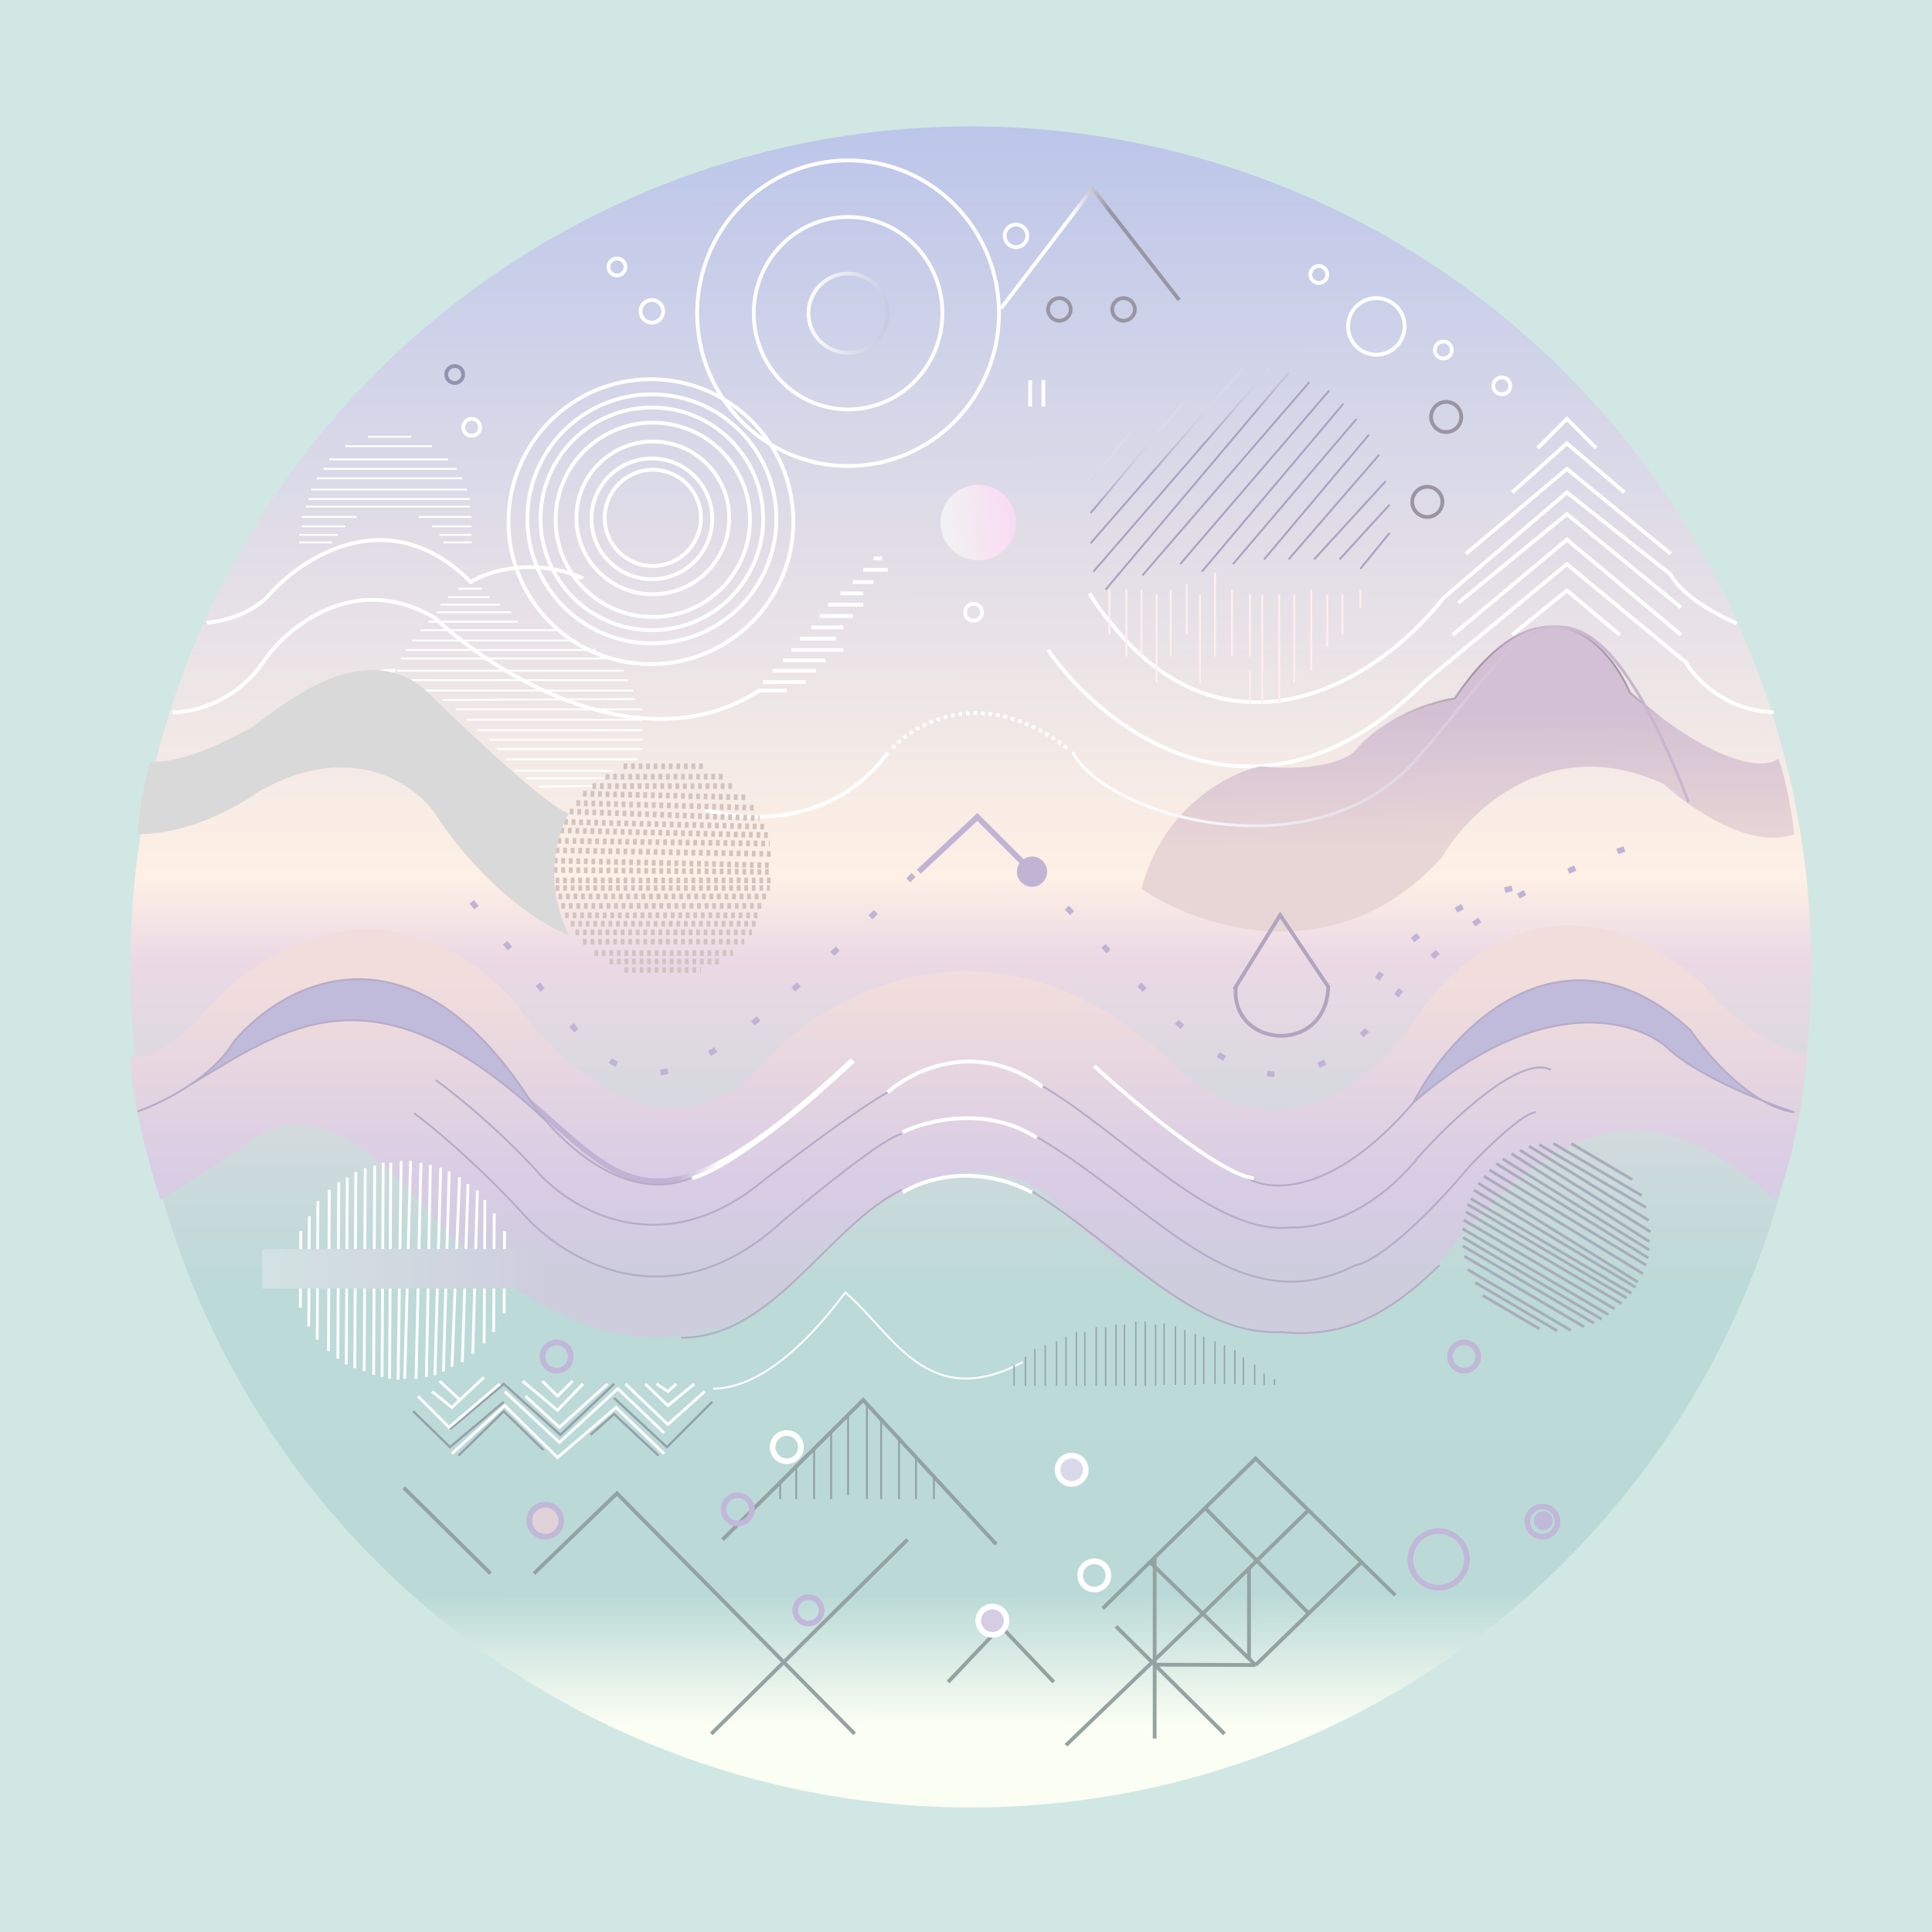 <svg xmlns="http://www.w3.org/2000/svg" width="1024" height="1024" fill="none" viewBox="0 0 1024 1024"><path fill="#D1E7E4" d="M0 0h1024v1024H0z"/><circle cx="514.5" cy="512.5" r="445.5" fill="url(#a)"/><circle cx="346" cy="274.5" r="25.5" stroke="#fff" stroke-width="2"/><circle cx="345.5" cy="275" r="32" stroke="#fff" stroke-width="2"/><circle cx="346" cy="274.5" r="40.5" stroke="#fff" stroke-width="2"/><circle cx="346" cy="275.5" r="51.5" stroke="#fff" stroke-width="2"/><circle cx="345.5" cy="275" r="59" stroke="#fff" stroke-width="2"/><circle cx="345.5" cy="275" r="66" stroke="#fff" stroke-width="2"/><circle cx="345" cy="276.5" r="75.5" stroke="#fff" stroke-width="2"/><path stroke="#fff" stroke-width="2" d="M449.5 247c44.2 0 80-36.28 80-81s-35.8-81-80-81-80 36.28-80 81 35.8 81 80 81Z"/><path stroke="#fff" stroke-width="2" d="M449.5 217c27.63 0 50-22.85 50-51s-22.37-51-50-51-50 22.85-50 51 22.37 51 50 51Z"/><circle cx="449.5" cy="166" r="21" stroke="url(#b)" stroke-width="2"/><path stroke="#fff" d="M195 231.5h23m-35 5h46m-54.5 7h63m-66 5H242m-74 5h77m-80 6h82.5m-84 5H249m-87 4h87m-89 5.5h29m33 0h28m-90 5h23m46 0h21m-91.5 4.5H179m54 0h17m-91.5 4H176m59 0h15"/><circle cx="327" cy="141.5" r="4.5" stroke="#fff" stroke-opacity=".99" stroke-width="2"/><circle cx="345.5" cy="165" r="6" stroke="#fff" stroke-opacity=".99" stroke-width="2"/><circle cx="250" cy="226.5" r="4.5" stroke="#fff" stroke-opacity=".99" stroke-width="2"/><circle cx="241" cy="198.5" r="4.5" stroke="#8F95AF" stroke-width="2"/><path stroke="#fff" stroke-width="2" d="M109.5 330c6.67-.33 22.5-3.6 32.5-14 17.83-20.67 64.3-51.1 107.5-7.5 8.67-5.5 32.7-13.6 59.5-2m-217.5 71c11.83.17 34.5-6 49-28 12.5-17.67 48-46.8 90-22 31.33 29.5 109.6 78.5 172 38.5H417M84 405.5c10 .33 29.08-3.93 42-12 20-12.5 54-38 83.5-38m164 73.5c20.33 6.5 68.2 9.6 97-30m-66-37.5H427m-17.5-6h23M415 350h22.5m-18-5.5H447m-23-6h19m-13-6h17m-12.5-6H452m-13-6h18.5m-12-6h12m-5.5-6h11m-5.5-6.5h13m-7.5-6h4.5m88 48.5c29.67 42.67 111.2 105.7 200 16.5l75-62 63 52c4.83 8.5 20.9 25.7 46.5 26.5m-49-41L830.5 286 770 336.5m31.5 0 29-23.5 28 23.5M891 322l-60.5-49.5-57.5 47m147.5 11c-9-4-28.6-14-35-26l-55-43.5-65.5 56c-38.5 49-116 88.4-176 13.5-5.5-6.4-9.96-13.33-11.5-16m199.5-21 53.5-45 55 45m-84-32.5 29-26 30.5 26m-46-23.5 15.5-15.5 15.5 15.5m-300-36v14m7-14v14"/><path stroke="#fff" d="M243 312h12.5m-18 4.5h22m-26 4H265m-33.5 4H271m-44 5h47.5M223 334h73.5m-78 5.5h86m-89.5 5h100.5m-103 4.5h109m-111 6.5h120m-112 5H333M225.5 366h110m-101 5 102-.5m-95 5.5h99m-93 5.5h93M253 387h87.5m-81 5h81m-77 5h77m-72.5 5.5h70m-65 6h51.5m-45.5 4h41m-34.5 4.5 31-.5"/><path stroke="#fff" stroke-dasharray="2 2" stroke-width="2" d="M473 396.5c12.83-14 49.3-33.6 92.5 0"/><path stroke="#FFEFEF" d="M588 312.5v24m9-24V348m8-35.5V348m8-33v47m7.5-49.5V348m8.5-38.5v27m7-21.5v47m8-58.5V348m9-35.5V348m9.5-33v33m0 7.5V373m6.5-58v58m9-58v58m8-58v47m9-49.5v43m8.5-40.5v28m8-28v21.5m9.5-24v10"/><circle cx="518.5" cy="277" r="20" fill="url(#c)"/><circle cx="729.5" cy="173" r="15" stroke="#fff" stroke-width="2"/><circle cx="766.5" cy="221" r="8" stroke="#9995A3" stroke-width="2"/><circle cx="756.5" cy="266" r="8" stroke="#9995A3" stroke-width="2"/><circle cx="765" cy="185.5" r="4.5" stroke="#fff" stroke-width="2"/><circle cx="538.5" cy="125" r="6" stroke="#fff" stroke-width="2"/><circle cx="516" cy="324.5" r="4.5" stroke="#fff" stroke-width="2"/><circle cx="561.5" cy="164" r="6" stroke="#9995A3" stroke-width="2"/><circle cx="595.5" cy="164" r="6" stroke="#9995A3" stroke-width="2"/><circle cx="796" cy="204.5" r="4.5" stroke="#fff" stroke-width="2"/><circle cx="699" cy="145.5" r="4.5" stroke="#fff" stroke-width="2"/><path stroke="url(#d)" stroke-width="2" d="M530.5 163.5 579 100l46 59"/><path stroke="#D2C3C0" stroke-dasharray="2 2" stroke-width="3" d="M330.5 406.14H374m-53 5.5h63m-70 5h76m-81 4 86.5 2m-90 3 94.5 2.5m-98 2 100.5 3.5m-103.5 2 106 2.5m-108 2 110 2.5m-111.5 3 112.5 1.5m-113.5 3.5 114.5 2m-115.5 3.5 115.5 2.5m-115.5 2.5 116 1m-115 4.5H409m-114.5 4H408m-112 4.5h111m-109.5 5H405m-105.5 5h104m-101 4.5h99m-96.5 4.5h93.5m-89.5 5h85.5m-79.5 6h73.5m-65.5 4.5h58.5m-50.5 4.5h40.5"/><path fill="#D9D9D9" d="M134 385.14c-27.5 15.5-45 19.33-54.5 18.5-4.8 18-6.33 33.16-6.5 38.5 27.6 0 53.5-15 64-22.5 49.2-28 82.83-4 93.5 11.5 26.8 40.8 58.5 60 71 64.5-14-28.8-5.83-55 0-64.5-11.2-3.6-52-41.84-71-60.5-31-33.5-70.33-5.5-96.5 14.5"/><path fill="url(#e)" stroke="url(#f)" d="M864 367.14c48 40.8 72.33 40.33 78.5 35 4.4 10.8 7.5 31.16 8.5 40-23.6 8.4-55.83-14.17-69-26.5-60-28-103.33 14-117.5 38.5-56 62.4-129.67 37.33-159.5 17 11.2-43.6 46.67-61.5 63-65 32 3.2 47-4.34 50.5-8.5 14.8-18 41.17-25.84 52.5-27.5 46-67.6 81.17-30.17 93-3Z"/><path stroke="url(#g)" stroke-width="1.5" d="M568.5 398.5c17.5 34.5 132 67.5 185.5 0 7.5-7.83 22.47-28 38.5-46C825 316 855.4 322.6 895 425"/><path stroke="#C1B3D4" stroke-dasharray="4 24" stroke-width="3" d="M250 478c88 104 76 143 236-16m59 0c73 63 117 163 193 69 7.86-12.83 33.36-39.69 80-63.03M861 450a352 352 0 0 0-43 17.97M730 519c9.67-15.02 40.8-46.25 88-51.03"/><path fill="#C1B3D4" d="m518 433 1.06-1.06-1.02-1.03-1.06 1zm21 29a8 8 0 1 0 16 0 8 8 0 0 0-16 0m-50.98 1.1 31-29-2.04-2.2-31 29zm28.92-29.04 29 29 2.12-2.12-29-29z"/><path fill="url(#h)" d="M107 538c-20.8 22.4-34 23.33-38 21 0 22.4 10.67 60.67 16 77l44-28c33.6-33.6 80.67 10.67 100 37 93.6 98.4 168.33 61.67 194 31 74.4-81.6 126.33-54.67 143-31 117 104 168.33 53 198 23 81-103 133.33-69.67 177-32 9.6-18.4 15.33-59 17-77-24.8-4.8-47-26.67-55-37-72-64-130.67-16-151 16-52 75.2-107.67 49.33-129 27-91.2-88-180.67-40.67-214-6-51.2 62.4-112 7.33-136-28-68.8-72.8-139.33-25.67-166 7"/><path stroke="url(#i)" stroke-width="3" d="M277 581c54 45 68 81 175-19"/><path stroke="#B1A5C0" stroke-width="2" d="m655 523 23.5-38 25.5 38c-1.2 36.8-52 32.5-49 0Z"/><path fill="#C0BBDB" d="M280.5 582.53c-63.6-98-130.83-61.17-156.5-30.5-5.55 9.37-14.66 17.28-24 23.45 51.5-30.95 98-66.95 188.89 18.05a117 117 0 0 1-8.39-11m468.5 2c21-40.33 80-100 147-38.5 6.7 9.97 21.72 27.96 38.53 37.5 6.42 2.54 12.17 4.6 16.47 6-5.53-.78-11.09-2.96-16.47-6-17.2-6.85-39.17-17.22-50.53-28-16.67-15-67-30.2-135 29"/><path stroke="#B6ACC8" d="M73 589.03c6.35-2.18 16.8-6.82 27-13.55m266 49.05c-30.36 12.01-60.28-11.32-77.11-31M100 575.48c9.34-6.17 18.45-14.08 24-23.45 25.67-30.67 92.9-67.5 156.5 30.5 2.21 3.32 5.04 7.09 8.39 11M100 575.48c51.5-30.95 98-66.95 188.89 18.05m-57.89-21c8.33 5.83 30.5 23.4 52.5 47 16.5 19.67 62.6 49.4 115 11 17.83-14 57.7-44.2 74.5-53m-253.5 12.5c8.5 6.17 31.8 25.3 57 52.5 21.17 24.67 78.5 60.1 138.5 4.5 17.67-15 55-45.2 63-46m0 29.5c-40 20-68 78.5-117 78.5m190.5-134c44.5 26 91.8 80.3 133 75.5 11.83.83 41.9-5.5 67.5-37.5 16.67-18.83 54-54.4 70-46m-272.5 35.5c63 37 106.2 100 169 68 5.83-.5 26.1-11.7 60.5-52.5 9-9.5 28.6-28.5 35-28.5m-268.5 41c49 30 86.3 77.5 133.5 75.5 31 3 54.4-6.7 84-35.5m-101.5-46c11.67 7.17 45.5 9.2 87.5-40m0 0c21-40.33 80-100 147-38.5 8.83 13.17 32.2 40.3 55 43.5-15.83-5.17-51.4-19.2-67-34-16.67-15-67-30.2-135 29Z"/><path stroke="#fff" stroke-width="2" d="M449.5 565.03c-33.5 27.5-57.5 51-82.5 59.5m103.5-45.5c12.83-11.67 47.2-28.6 82-3m-74 24c12.67-6.17 44.6-14.2 71 3m-71 29c10.17-6.67 38.1-16 68.5 0m33-67c20.5 18.83 66.1 57.1 84.5 59.5"/><path stroke="url(#j)" d="m623 200-45 55m0 17 62.5-74.5M578 288l81-93m-79.5 108L673 195m-87 117.5 97-115M605.5 305 694 202.5M625.5 299l79-92M637 303l75-89m-58.5 85 65.5-77m-49 74.5 55.5-66m-42.5 66 48-55.5m-34.5 55.5 38-41.5M710 296.5l26.5-29m-15.5 34 15.5-19"/><path stroke="#fff" stroke-width="1.5" d="m267.42 652.57-.23 43.5m-5.23-53.03-.33 63M257 636l-.4 76m-3.57-81-2.46 86.5m-2.52-90.02-3 94.48m-1.49-98-4.02 100.47m-1.46-103.5-3.06 105.98m-1.43-108.01-3.08 109.99m-2.41-111.52-2.1 112.5m-2.9-113.52-2.6 114.48m-2.89-115.51-3.1 115.48m-1.9-115.51-1.61 116m-3.9-115.03-.6 114.5m-3.4-114.52-.6 113.5m-3.9-112.02-.59 111m-4.42-109.53-.57 107.5m-4.44-105.53-.55 104m-3.97-101.02-.52 99m-3.99-96.52-.5 93.5m-4.52-89.53-.45 85.5m-5.58-79.53-.39 73.5m-4.15-65.53-.31 58.5m-4.24-50.52-.21 40.5"/><path fill="url(#k)" d="M139 662h149v21H139z"/><path stroke="#A9ACBB" stroke-width="1.5" d="m832.8 606.12 32.32 19.06m-41.79-19.13 46.81 27.6m-54.2-26.95 56.47 33.29m-61.93-32.51 63.39 39.38m-68.19-37.2 69.12 43.25m-73.69-41.44 73.14 46.63m-77.78-43.86 77.67 48.3m-81.12-45.83 80.63 50.04m-84.16-46.61 82.93 50.4m-85.86-47.12 84.2 51.64m-87.35-48 84.72 52.46m-86.91-48.74 85.75 51.56m-87.42-47.04 85.08 50.16m-86.83-47.18L862.13 688m-85.19-45.72 82.48 48.62m-83.55-44.25 79.87 47.09m-80.58-42.5 77.27 45.56m-77.01-40.9 73.56 43.37m-73.67-38.93 69.47 40.95m-68.7-35.49 63.53 37.46m-61.7-30.37 54.62 32.2m-50.64-25.35 43.47 25.63m-39.5-18.78 30.1 17.74"/><path stroke="#fff" d="M378 736c17 0 41-12 70-51 25 21 43 64 94 37"/><path stroke="#94A2A2" stroke-width="2" d="m214 788.5 46 45.5m23 0 44-42.5L453 919m-76 0 104-103m21.5 75.5 28-29.5 28 29.5M383 816l74.5-74 70.5 76.5m56.5 34 25-24.54m130 17.54-17.9-17.54M612 825.51l-2.5 2.45m2.5-2.45 26.75-26.25M612 825.5v56.81m0 39.18v-39.18m-2.5-54.36 28 27.27m28 27.27 56.1-54.54m-56.1 54.54-53.5-.18m53.5.18-3.5-3.4m-23.25-79.85L665.5 773l28 27.43m-54.75-1.17L693.5 855m0-54.57 28.1 27.53m-28.1-27.53L662 831.26m-24.5 23.97L565 925m72.5-69.77 24.5-23.97m-24.5 23.97L662 879.1M591.5 862l20.5 20.32M649 919l-37-36.68m50-51.06v47.83"/><path stroke="#94A2A2" d="M459.5 744.5v50m7.5-42v42m9.5-33v33m-27-45v43m-9-33v35m-9-27.5v27.5m-9.5-17v17m-8.5-9v9m72-22v22m9.5-13v13"/><path stroke="#94A2A2" stroke-width=".7" d="M537.5 723.5v11m6-15.5v15.5m5-19.5v19.5M554 713v21.5m0-11v11m6-23.5v23.5m5-26v26m5.5-28.5v28.5M575 706v28.5m6-31v31m5-31v31m5.5-32.5v32.5M596 702v32.5m6-34v34m5-34v34m5.5-32.5v32.5m4.5-33V734m6-31v31m5-29v29m5.5-27v27m4.5-25.5v25m6-22.5v22.5m5-20.5v20.5m5.5-18v18m4.5-14V734m6-10.75V734m5-6v6m5.5-3v3"/><path stroke="#93A0A9" stroke-width="1.2" d="m219 748 19.5 19 28.5-24m-28.5 14.5 28.5-24 30 27 28.5-27m-82.5 38 24-23.5 21 20.5m25-8 12.5-11 23.5 22M325.5 741l28 26 24-24"/><path stroke="#fff" stroke-width="1.5" d="m221.5 740 16.5 16.5 27-23m2.5 4 29 27 31-28.5 24.5 23.5m-112.5 11 28-25.5 28 27.5 31-26.5 25.5 24.5M278.5 740l18 16.5 25.5-23m9.5 0L354 755l19.5-17.5m-144.5 0 10.5 8.5 4.25-4m12.75-12-12.75 12M233 732l10.75 10M277 732l18.5 15.5 13.5-14m-21.5-1.5 8 8 8-8m38.5 1.5 12 11.5 14-11.5m-20 0 6 4 4.5-4"/><circle cx="295" cy="719" r="7.5" stroke="#C1B7DA" stroke-width="3"/><circle cx="391" cy="800" r="7.5" stroke="#C1B7DA" stroke-width="3"/><circle cx="428.5" cy="853.5" r="7" stroke="#C1B7DA" stroke-width="3"/><circle cx="417" cy="767" r="7.5" stroke="#fff" stroke-width="3"/><circle cx="526" cy="859" r="7.5" fill="#D6CCE4" stroke="#fff" stroke-width="3"/><circle cx="580" cy="835" r="7.5" stroke="#fff" stroke-width="3"/><circle cx="568" cy="779" r="7.5" fill="#DAD9E9" stroke="#fff" stroke-width="3"/><circle cx="762.5" cy="826.5" r="15" stroke="#C1B7D9" stroke-width="3"/><circle cx="776" cy="719" r="7.5" stroke="#C1B7D9" stroke-width="3"/><circle cx="817.5" cy="806.5" r="8" stroke="#C1B7D9" stroke-width="3"/><circle cx="289" cy="806" r="8.5" fill="#E1D2D7" stroke="#BFB8D9" stroke-width="3"/><circle cx="818" cy="806" r="5" fill="#C0B9DA"/><defs><linearGradient id="a" x1="514.5" x2="515" y1="67" y2="932" gradientUnits="userSpaceOnUse"><stop stop-color="#BCC6EA"/><stop offset=".46" stop-color="#FEF0E5"/><stop offset=".51" stop-color="#EBD9E5"/><stop offset=".71" stop-color="#BCDAD7"/><stop offset=".9" stop-color="#BBDAD7"/><stop offset=".98" stop-color="#FBFEF3"/></linearGradient><linearGradient id="b" x1="429.5" x2="469.5" y1="168.5" y2="171.5" gradientUnits="userSpaceOnUse"><stop stop-color="#FCFCFC"/><stop offset="1" stop-color="#C7CCE2"/></linearGradient><linearGradient id="c" x1="536.42" x2="502.67" y1="277" y2="280.75" gradientUnits="userSpaceOnUse"><stop stop-color="#F9DBF3"/><stop offset="1" stop-color="#F2F1F2"/></linearGradient><linearGradient id="d" x1="554" x2="609.5" y1="137" y2="137" gradientUnits="userSpaceOnUse"><stop offset=".26" stop-color="#FEFEFE"/><stop offset=".61" stop-color="#9995A3"/></linearGradient><linearGradient id="e" x1="798" x2="799.5" y1="323.64" y2="448.14" gradientUnits="userSpaceOnUse"><stop offset=".44" stop-color="#D3C0D4"/><stop offset="1" stop-color="#E8D6D6"/></linearGradient><linearGradient id="f" x1="778" x2="778.5" y1="332" y2="381.64" gradientUnits="userSpaceOnUse"><stop stop-color="#D0B8D4"/><stop offset="1" stop-opacity=".01"/><stop offset="1" stop-opacity="0"/></linearGradient><linearGradient id="g" x1="852.5" x2="593.5" y1="347.5" y2="421.5" gradientUnits="userSpaceOnUse"><stop stop-color="#C9B5CE"/><stop offset="1" stop-color="#fff"/></linearGradient><linearGradient id="h" x1="513.5" x2="513.5" y1="490.45" y2="708.92" gradientUnits="userSpaceOnUse"><stop offset=".14" stop-color="#F1DDDC"/><stop offset=".61" stop-color="#D9CDE5"/><stop offset=".83" stop-color="#CECDDE"/></linearGradient><linearGradient id="i" x1="286" x2="452" y1="594" y2="573" gradientUnits="userSpaceOnUse"><stop offset=".41" stop-color="#C1B3D4"/><stop offset=".55" stop-color="#fff"/></linearGradient><linearGradient id="j" x1="605" x2="657.25" y1="224" y2="312.5" gradientUnits="userSpaceOnUse"><stop stop-color="#fff" stop-opacity="0"/><stop offset=".25" stop-color="#A8A1C1"/></linearGradient><linearGradient id="k" x1="299" x2="123" y1="662" y2="662" gradientUnits="userSpaceOnUse"><stop stop-color="#CECDDE"/><stop offset="1" stop-color="#D3E4E2"/></linearGradient></defs></svg>